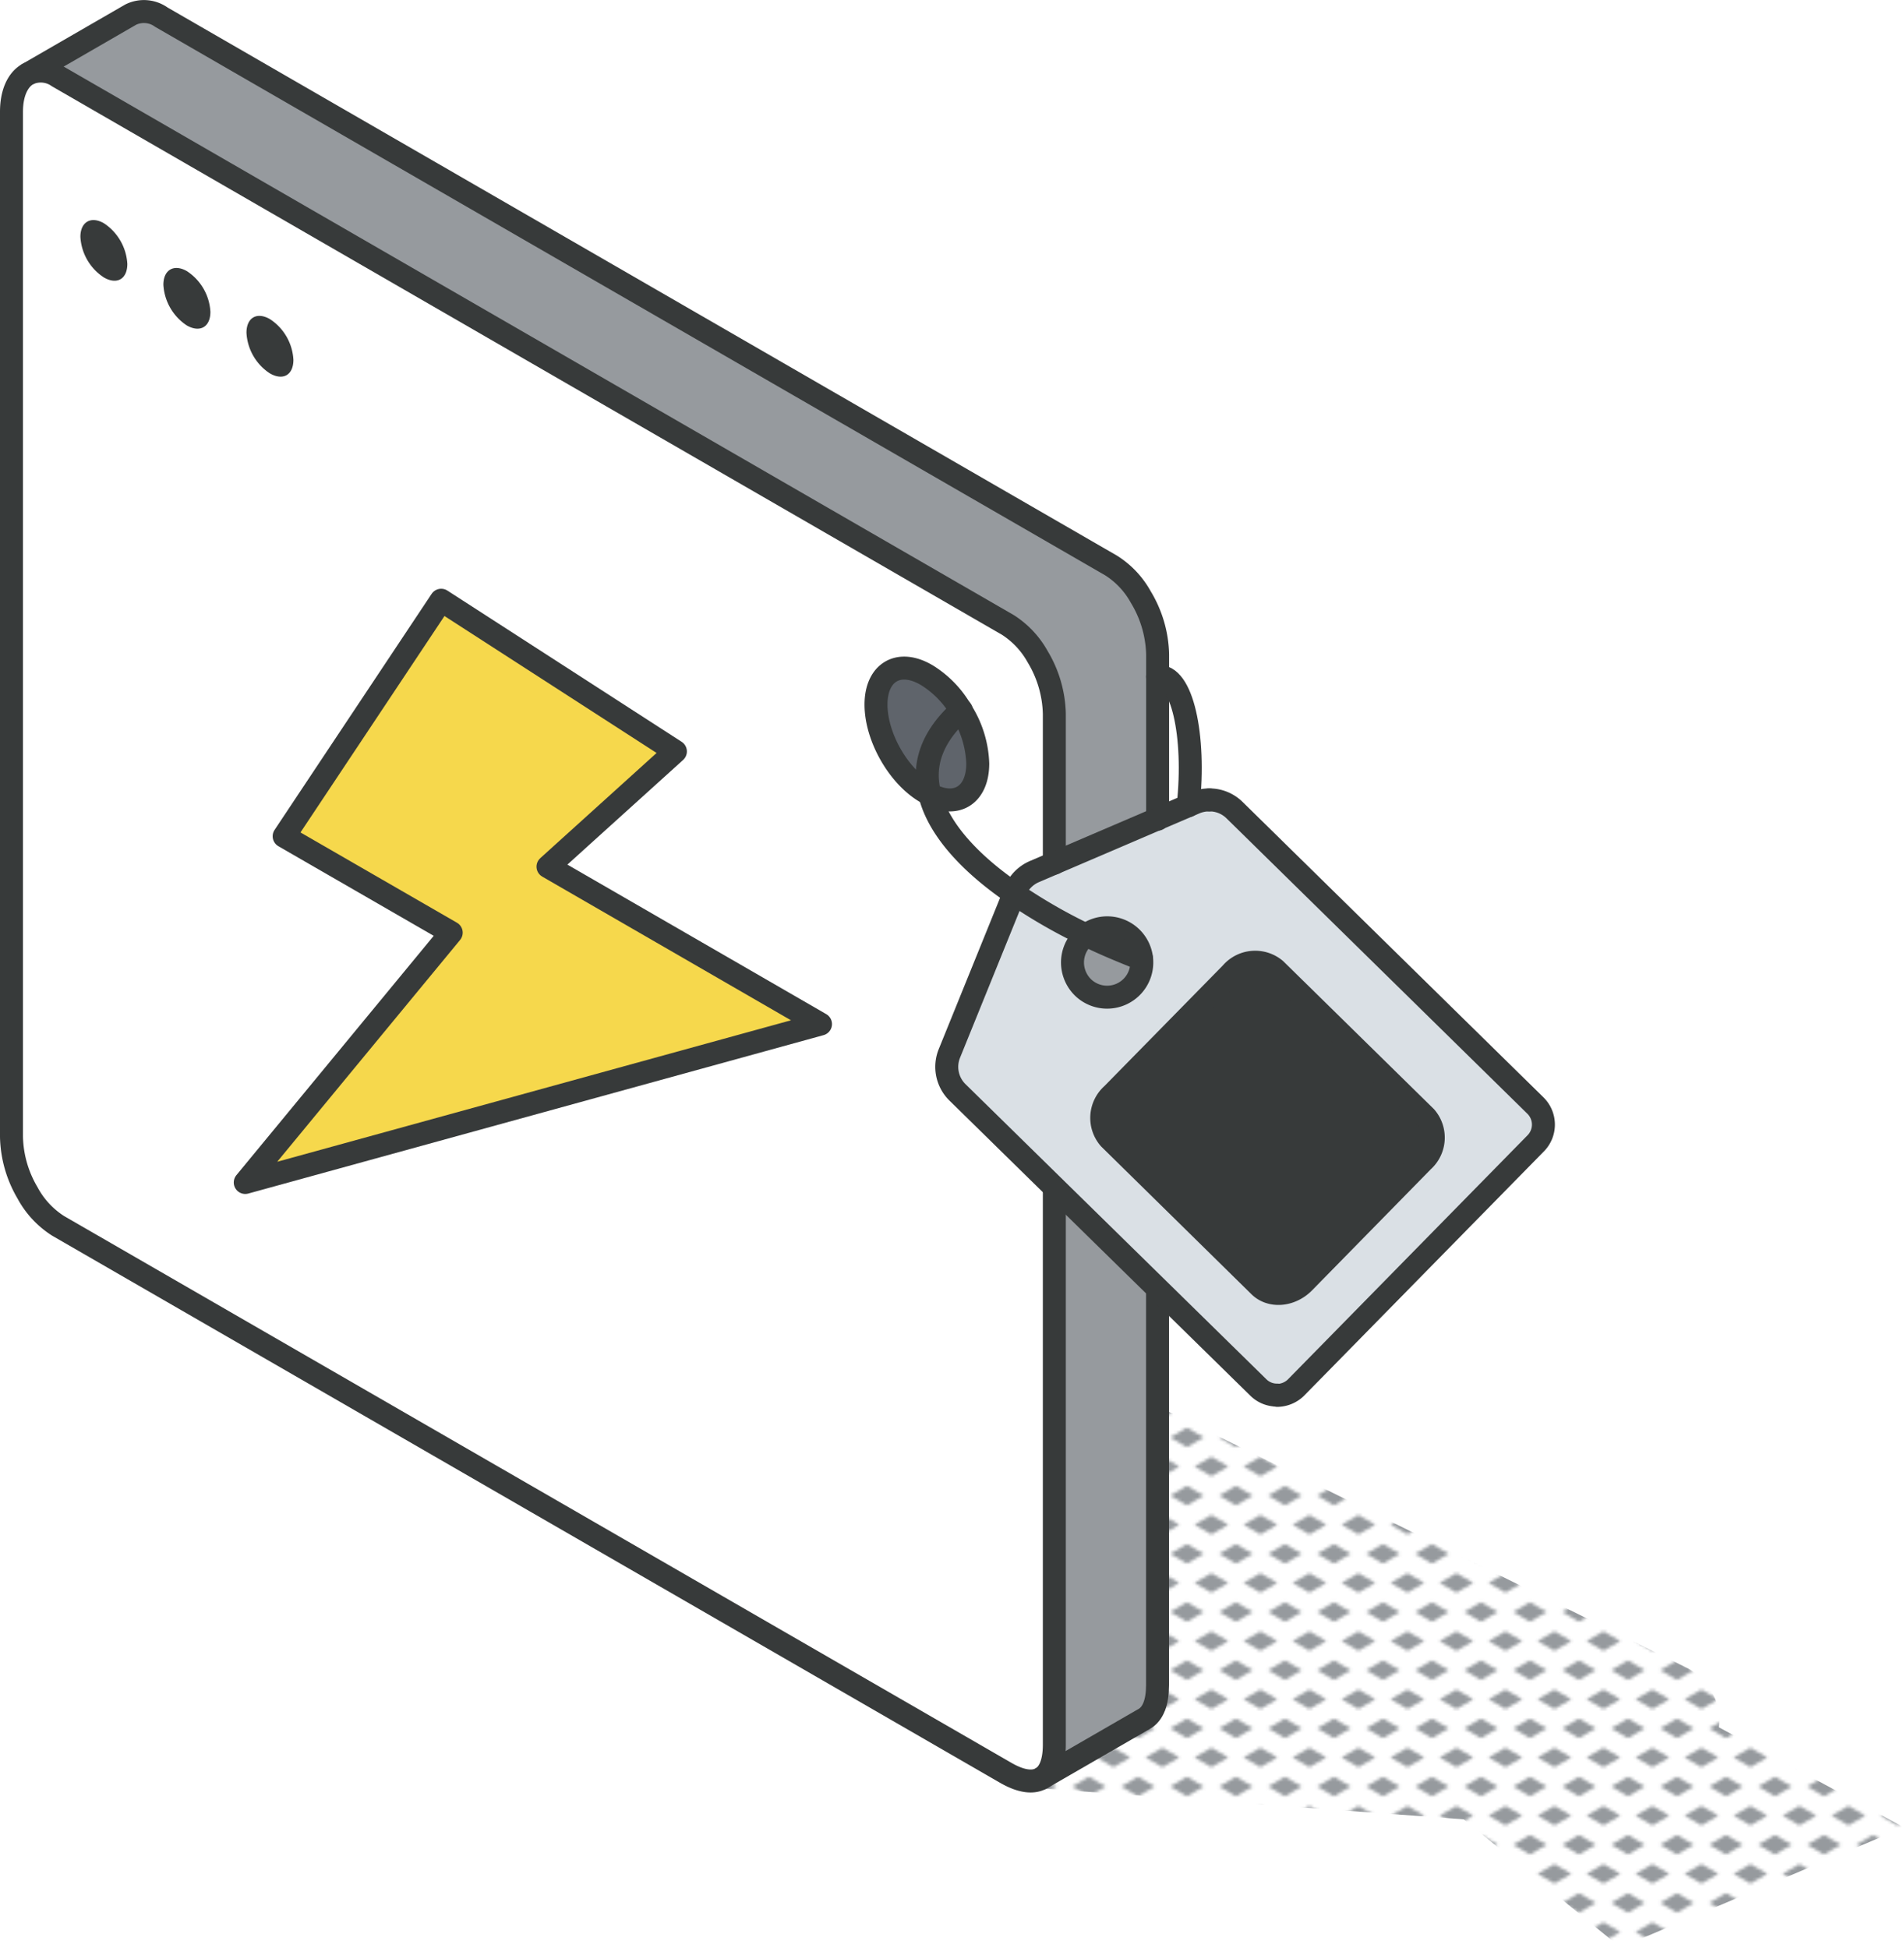 <svg xmlns="http://www.w3.org/2000/svg" xmlns:xlink="http://www.w3.org/1999/xlink" viewBox="0 0 248.67 254.39"><defs><style>.cls-1,.cls-9{fill:none;}.cls-2{fill:#969a9e;}.cls-3{fill:url(#New_Pattern_Swatch_3);}.cls-4{fill:#dae0e5;}.cls-5{fill:#373a3a;}.cls-6{fill:#fff;}.cls-7{fill:#5f646b;}.cls-8{fill:#f6d84c;}.cls-9{stroke:#373a3a;stroke-linecap:round;stroke-linejoin:round;stroke-width:3px;}</style><pattern id="New_Pattern_Swatch_3" data-name="New Pattern Swatch 3" width="16" height="19" patternTransform="translate(-2123.38 -47.85) scale(0.4)" patternUnits="userSpaceOnUse" viewBox="0 0 16 19"><rect class="cls-1" width="16" height="19"/><polygon class="cls-2" points="16 22.18 10.5 19 16 15.82 21.5 19 16 22.18"/><polygon class="cls-2" points="8 12.68 2.5 9.5 8 6.33 13.5 9.5 8 12.68"/><polygon class="cls-2" points="0 22.18 -5.5 19 0 15.82 5.5 19 0 22.18"/><polygon class="cls-2" points="16 3.18 10.5 0 16 -3.17 21.5 0 16 3.18"/><polygon class="cls-2" points="0 3.18 -5.5 0 0 -3.17 5.5 0 0 3.18"/></pattern></defs><g id="Layer_2" data-name="Layer 2"><g id="icons_design" data-name="icons design"><path class="cls-3" d="M248.67,238.68l-24.18-13.07a7.78,7.78,0,0,0-4.33-7.84L136.45,176.4v57.23l54.71,4,20.48,16.73Z"/><path class="cls-4" d="M141.85,122.13a4.65,4.65,0,0,0-.48.42,4.51,4.51,0,0,0-1.05,4.64,4.59,4.59,0,0,0,1.11,1.77,4.53,4.53,0,0,0,6.34-6.48A4.56,4.56,0,0,0,141.85,122.13Zm-9.41-5.42.13-.3a4.73,4.73,0,0,1,2.49-2.54l21-9a4.8,4.8,0,0,1,1.81-.37h0a4.65,4.65,0,0,1,3.26,1.33l39.29,38.58a3.49,3.49,0,0,1,0,5l-31.28,31.87a3.58,3.58,0,0,1-2.4,1h-.07a3.44,3.44,0,0,1-2.48-1l-13.11-12.86h0L137.7,155.16v0L125,142.69a4.67,4.67,0,0,1-1.06-5.11Zm53.38,34.94a4.1,4.1,0,0,0,.36-5.76l-19.6-19.24a4.1,4.1,0,0,0-5.76.46L145.27,143a4.1,4.1,0,0,0-.37,5.76L164.52,168c1.48,1.47,4.06,1.26,5.76-.46Z"/><path class="cls-5" d="M186.18,145.89a4.1,4.1,0,0,1-.36,5.76L170.28,167.5c-1.7,1.72-4.28,1.93-5.76.46L144.9,148.71a4.1,4.1,0,0,1,.37-5.76l15.55-15.84a4.1,4.1,0,0,1,5.76-.46Z"/><path class="cls-2" d="M151.18,168.39v51.7c0,2.28-.6,3.77-1.71,4.41L136,232.28c1.1-.64,1.7-2.13,1.7-4.41V155.16l13.48,13.22Z"/><path class="cls-2" d="M151.18,99.63V107l-13.48,5.78V93.24a15.13,15.13,0,0,0-2.18-7.47,11.62,11.62,0,0,0-3.88-4.14L7.58,10a3.9,3.9,0,0,0-3.89-.36L17.07,1.91a3.9,3.9,0,0,1,4,.33L145.11,73.86A11.34,11.34,0,0,1,149,78a15.09,15.09,0,0,1,2.19,7.47Z"/><path class="cls-2" d="M149.1,125.27a4.53,4.53,0,0,1-7.67,3.69,4.59,4.59,0,0,1-1.11-1.77,4.51,4.51,0,0,1,1.05-4.64,4.65,4.65,0,0,1,.48-.42Q145.32,123.79,149.1,125.27Z"/><path class="cls-6" d="M147.77,122.48a4.55,4.55,0,0,1,1.33,2.79q-3.78-1.47-7.25-3.14A4.53,4.53,0,0,1,147.77,122.48Z"/><path class="cls-6" d="M121.41,103.76c3.49,1.86,6.29.08,6.29-4a13.67,13.67,0,0,0-2.18-6.93,13.18,13.18,0,0,0-4.47-4.58c-3.66-2.12-6.64-.4-6.64,3.84s3,9.44,6.64,11.51Zm11,12.95L124,137.58a4.67,4.67,0,0,0,1.06,5.11l12.69,12.45v72.73c0,2.28-.6,3.77-1.7,4.41s-2.69.41-4.66-.73L7.58,160.11a11.63,11.63,0,0,1-4-4.33,15,15,0,0,1-2.08-7.29V14.6c0-2.43.81-4.16,2.1-4.91l.09,0A3.9,3.9,0,0,1,7.58,10L131.64,81.63a11.62,11.62,0,0,1,3.88,4.14,15.13,15.13,0,0,1,2.18,7.47v19.5l-2.64,1.13a4.73,4.73,0,0,0-2.49,2.54ZM32,154.45l75.12-20.69L71.57,113.2l16.64-15L57.62,78.4,37.11,109.23l21.82,12.59Z"/><path class="cls-7" d="M125.52,92.8a13.67,13.67,0,0,1,2.18,6.93c0,4.11-2.78,5.85-6.29,4C120.46,100,121.6,96.25,125.52,92.8Z"/><path class="cls-7" d="M121.05,88.22a13.18,13.18,0,0,1,4.47,4.58c-3.92,3.45-5.06,7.2-4.11,11l-.36-.19c-3.69-2.07-6.64-7.27-6.64-11.51S117.39,86.1,121.05,88.22Z"/><polygon class="cls-8" points="107.16 133.76 32.03 154.45 58.93 121.82 37.11 109.23 57.62 78.4 88.21 98.15 71.57 113.2 107.16 133.76"/><polygon class="cls-9" points="57.62 78.4 37.11 109.23 58.93 121.82 32.03 154.45 107.16 133.76 71.57 113.2 88.21 98.15 57.62 78.4"/><path class="cls-9" d="M137.7,112.74V93.24a15.13,15.13,0,0,0-2.18-7.47,11.62,11.62,0,0,0-3.88-4.14L7.58,10a3.9,3.9,0,0,0-3.89-.36"/><path class="cls-9" d="M137.7,155.16v72.71c0,2.28-.6,3.78-1.7,4.41s-2.69.41-4.66-.73L7.58,160.11a11.63,11.63,0,0,1-4-4.33,15,15,0,0,1-2.08-7.29V14.6c0-2.43.81-4.16,2.1-4.91L17.07,1.91a3.9,3.9,0,0,1,4,.33L145.11,73.86A11.34,11.34,0,0,1,149,78a15.09,15.09,0,0,1,2.19,7.47V107"/><path class="cls-9" d="M151.18,168.39v51.7c0,2.28-.6,3.77-1.71,4.41L136,232.28"/><path class="cls-9" d="M157.89,104.48a4.8,4.8,0,0,0-1.81.37l-21,9a4.73,4.73,0,0,0-2.49,2.54L124,137.58a4.67,4.67,0,0,0,1.06,5.11l12.69,12.45v0l13.48,13.22h0l13.11,12.86a3.44,3.44,0,0,0,2.48,1"/><path class="cls-9" d="M166.84,182.26a3.58,3.58,0,0,0,2.4-1l31.28-31.87a3.49,3.49,0,0,0,0-5l-39.29-38.58a4.65,4.65,0,0,0-3.26-1.33"/><path class="cls-9" d="M149.1,125.27a4.53,4.53,0,0,1-7.67,3.69,4.59,4.59,0,0,1-1.11-1.77,4.51,4.51,0,0,1,1.05-4.64,4.65,4.65,0,0,1,.48-.42,4.51,4.51,0,0,1,7.25,3.14Z"/><path class="cls-9" d="M164.52,168,144.9,148.71a4.1,4.1,0,0,1,.37-5.76l15.55-15.84a4.1,4.1,0,0,1,5.76-.46l19.6,19.24a4.1,4.1,0,0,1-.36,5.76L170.28,167.5C168.58,169.22,166,169.43,164.52,168Z"/><path class="cls-9" d="M125.52,92.8a13.67,13.67,0,0,1,2.18,6.93c0,4.11-2.8,5.89-6.29,4l-.36-.19c-3.69-2.07-6.64-7.27-6.64-11.51s3-6,6.64-3.84A13.18,13.18,0,0,1,125.52,92.8Z"/><path class="cls-9" d="M149.1,125.27c-2.52-1-4.95-2-7.25-3.14a69.93,69.93,0,0,1-9.41-5.42c-5.86-4-9.91-8.51-11-12.95-1-3.76.19-7.51,4.11-11"/><path class="cls-9" d="M151.18,88.39c3.15-.46,5,7.64,4,16.86"/><path class="cls-5" d="M35.25,41.68A6.77,6.77,0,0,1,38.32,47c0,2-1.37,2.75-3.07,1.77a6.76,6.76,0,0,1-3.06-5.31C32.19,41.49,33.55,40.7,35.25,41.68Z"/><path class="cls-5" d="M24.4,35.41a6.79,6.79,0,0,1,3.08,5.32c0,2-1.38,2.75-3.08,1.78a6.82,6.82,0,0,1-3.06-5.32C21.34,35.24,22.72,34.45,24.4,35.41Z"/><path class="cls-5" d="M13.57,29.16a6.82,6.82,0,0,1,3.06,5.31c0,2-1.38,2.75-3.06,1.77a6.77,6.77,0,0,1-3.07-5.31C10.5,29,11.87,28.18,13.57,29.16Z"/></g></g></svg>
